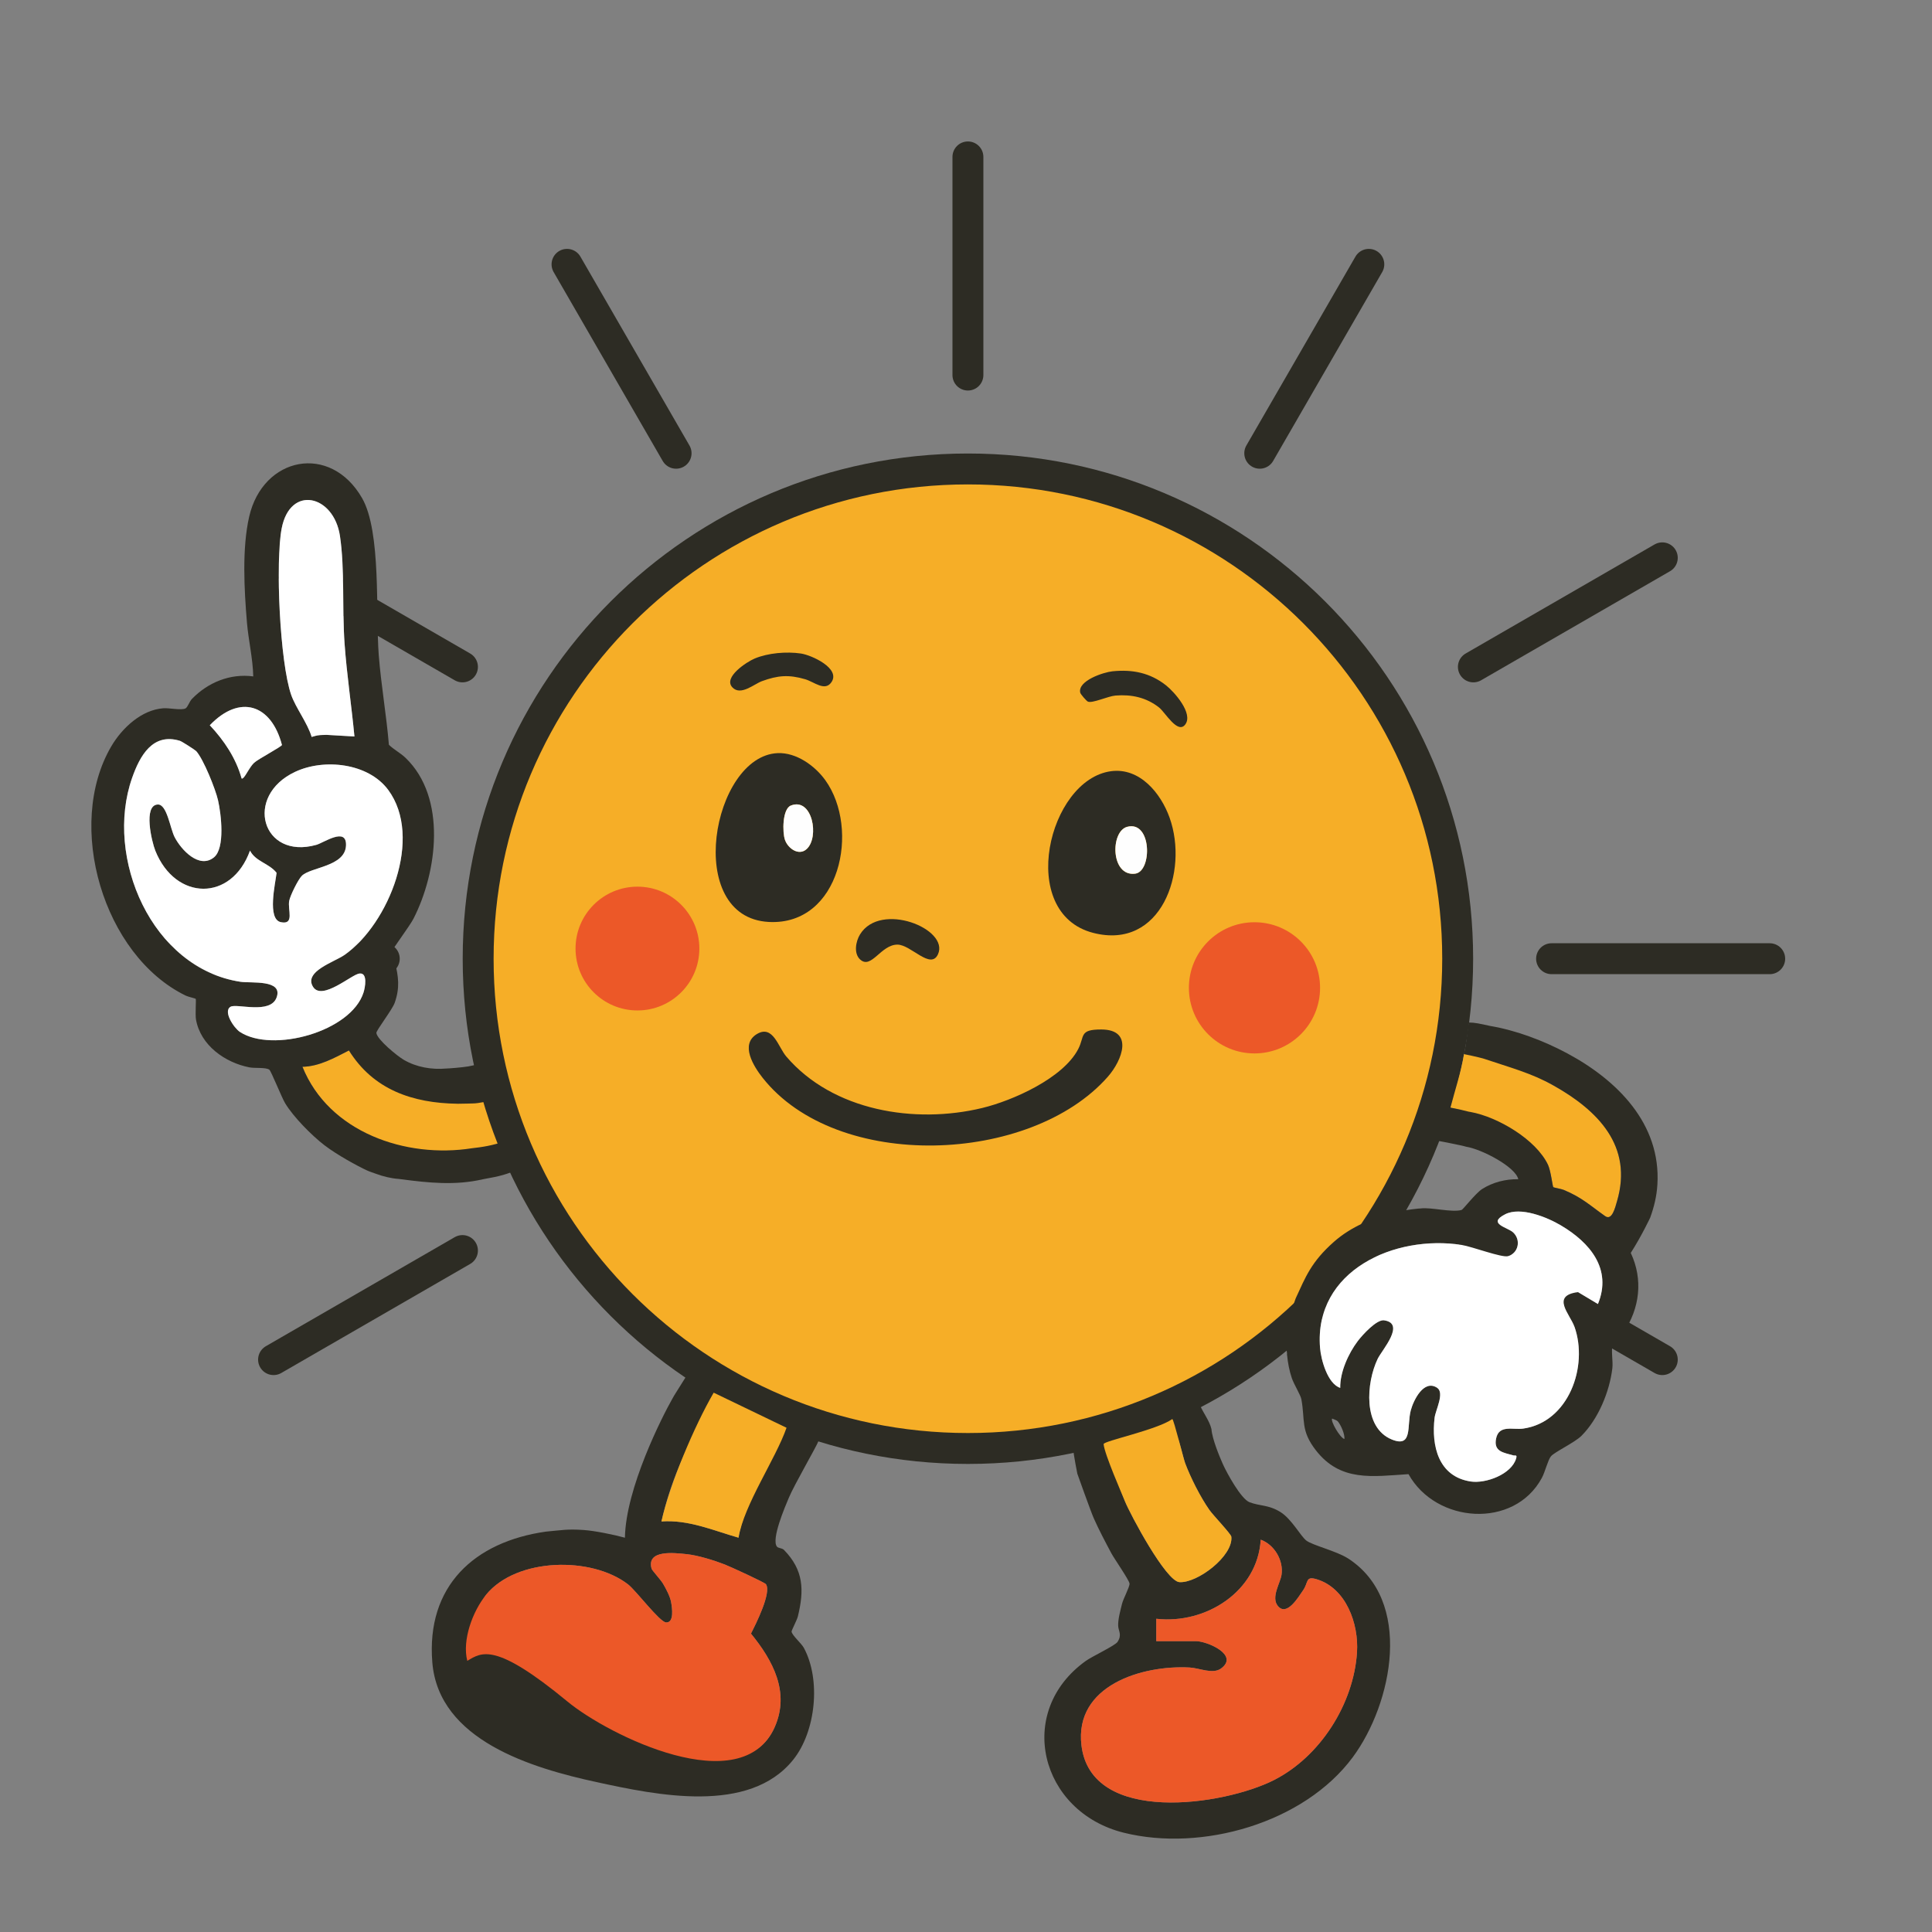 <svg width="120" height="120" viewBox="0 0 120 120" fill="none" xmlns="http://www.w3.org/2000/svg">
<rect x="0" y="0" width="120" height="120" fill="#808080" stroke="none"/>
<g clip-path="url(#clip0_29_307)">
<path d="M60.119 9.746V23.296" stroke="#2D2C24" stroke-width="1.92" stroke-miterlimit="10" stroke-linecap="round"/>
<path d="M85.02 16.419L78.245 28.152" stroke="#2D2C24" stroke-width="1.92" stroke-miterlimit="10" stroke-linecap="round"/>
<path d="M28.724 77.674L16.991 84.448" stroke="#2D2C24" stroke-width="1.92" stroke-miterlimit="10" stroke-linecap="round"/>
<path d="M103.248 34.648L91.514 41.422" stroke="#2D2C24" stroke-width="1.92" stroke-miterlimit="10" stroke-linecap="round"/>
<path d="M23.868 59.547H10.319" stroke="#2D2C24" stroke-width="1.92" stroke-miterlimit="10" stroke-linecap="round"/>
<path d="M109.92 59.547H96.371" stroke="#2D2C24" stroke-width="1.92" stroke-miterlimit="10" stroke-linecap="round"/>
<path d="M28.724 41.422L16.991 34.648" stroke="#2D2C24" stroke-width="1.92" stroke-miterlimit="10" stroke-linecap="round"/>
<path d="M103.248 84.448L91.514 77.674" stroke="#2D2C24" stroke-width="1.92" stroke-miterlimit="10" stroke-linecap="round"/>
<path d="M41.993 28.152L35.219 16.419" stroke="#2D2C24" stroke-width="1.92" stroke-miterlimit="10" stroke-linecap="round"/>
<path d="M31.498 71.194C25.362 72.461 20.425 70.326 18.785 66.259C19.823 66.24 20.777 65.704 21.673 65.244C23.183 67.681 27.634 68.311 30.412 68.352L31.498 71.195V71.194Z" fill="#F6AE27"/>
<path d="M29.993 73.246C30.611 73.129 30.835 73.094 31.242 72.98C31.588 72.883 31.914 72.749 32.243 72.612C31.936 72.046 31.646 71.467 31.379 70.873C30.618 71.155 29.887 71.256 29.324 71.318C25.202 71.97 20.424 70.327 18.785 66.26C19.823 66.241 20.777 65.705 21.673 65.245C23.183 67.682 25.627 68.515 28.405 68.555V68.557C28.612 68.555 28.818 68.55 29.023 68.546C29.245 68.535 29.467 68.546 29.689 68.511C29.928 68.474 30.168 68.433 30.404 68.379C30.157 67.633 29.94 66.868 29.755 66.083C29.534 66.141 29.314 66.198 29.082 66.237C28.721 66.3 27.83 66.37 27.73 66.367C26.815 66.449 25.868 66.289 25.08 65.828C24.676 65.592 23.436 64.582 23.377 64.16C23.357 64.011 24.365 62.714 24.516 62.285C24.844 61.351 24.755 60.656 24.521 59.729C24.474 59.541 24.23 59.361 24.265 59.197C24.292 59.072 25.454 57.505 25.676 57.073C27.168 54.167 27.762 49.543 25.189 47.071C24.871 46.765 24.468 46.565 24.155 46.259C23.999 44.401 23.672 42.56 23.526 40.702C23.322 38.087 23.695 33.03 22.486 30.932C20.514 27.511 16.332 28.363 15.478 32.087C15.025 34.062 15.168 36.631 15.338 38.664C15.433 39.785 15.704 40.886 15.73 42.013C14.292 41.819 12.908 42.389 11.917 43.417C11.765 43.575 11.657 43.928 11.525 43.999C11.276 44.133 10.519 43.965 10.152 43.991C8.792 44.083 7.579 45.219 6.912 46.357C4.037 51.261 6.41 59.354 11.543 61.843C11.692 61.915 12.134 62.012 12.155 62.038C12.194 62.089 12.116 63.002 12.174 63.329C12.46 64.931 13.98 66 15.486 66.295C15.832 66.364 16.499 66.281 16.728 66.44C16.836 66.515 17.496 68.169 17.71 68.523C18.228 69.383 19.366 70.529 20.148 71.13C20.924 71.728 22.206 72.427 22.802 72.701C22.984 72.784 23.2 72.848 23.387 72.918C23.801 73.072 24.312 73.195 24.76 73.225C24.763 73.225 24.767 73.225 24.772 73.226C24.779 73.226 24.787 73.228 24.794 73.229C24.832 73.231 24.865 73.236 24.899 73.243C26.618 73.469 28.279 73.643 29.99 73.247L29.993 73.246ZM17.496 32.818C18.024 30.093 20.734 30.74 21.115 33.289C21.419 35.317 21.25 37.855 21.402 39.975C21.54 41.904 21.833 43.823 22.015 45.745L20.276 45.644C20.13 45.636 19.621 45.644 19.36 45.774C19.096 44.897 18.37 43.969 18.086 43.158C17.386 41.147 17.094 34.898 17.497 32.819L17.496 32.818ZM17.513 46.27C17.498 46.371 15.997 47.166 15.782 47.378C15.637 47.522 15.538 47.723 15.305 48.049C15.246 48.132 15.084 48.415 15.005 48.348C14.656 47.089 13.914 45.986 13.03 45.045C14.888 43.104 16.847 43.731 17.512 46.27H17.513ZM14.896 64.091C14.525 63.847 13.831 62.802 14.324 62.528C14.711 62.313 16.786 63.017 17.177 61.958C17.598 60.819 15.59 61.079 14.939 60.98C9.419 60.146 6.467 53.257 8.203 48.316C8.683 46.947 9.48 45.494 11.176 46.014C11.294 46.05 12.122 46.584 12.185 46.652C12.644 47.165 13.385 49.014 13.543 49.709C13.733 50.543 13.997 52.684 13.286 53.255C12.372 53.99 11.255 52.789 10.847 51.997C10.566 51.455 10.374 49.95 9.803 49.97C8.887 50.002 9.418 52.267 9.647 52.84C10.901 55.965 14.382 56.016 15.528 52.834C15.872 53.515 16.71 53.617 17.179 54.214C17.105 54.864 16.577 57.097 17.444 57.278C18.322 57.461 17.856 56.502 17.963 55.953C18.026 55.625 18.51 54.641 18.746 54.401C19.291 53.85 21.438 53.836 21.491 52.513C21.538 51.337 20.113 52.345 19.648 52.476C16.276 53.424 15.119 49.444 18.336 47.939C20.14 47.095 22.872 47.394 24.109 49.059C26.302 52.014 24.15 57.376 21.412 59.309C20.776 59.758 18.845 60.342 19.444 61.295C20.003 62.186 21.852 60.512 22.333 60.464C22.855 60.411 22.676 61.343 22.58 61.644C21.808 64.082 16.92 65.419 14.898 64.093L14.896 64.091Z" fill="#2D2C24"/>
<path d="M12.185 46.651C12.644 47.163 13.385 49.013 13.543 49.708C13.733 50.541 13.997 52.682 13.286 53.254C12.372 53.989 11.255 52.788 10.847 51.996C10.566 51.453 10.374 49.949 9.803 49.969C8.887 50 9.418 52.266 9.647 52.838C10.901 55.964 14.382 56.015 15.528 52.832C15.872 53.514 16.71 53.616 17.179 54.212C17.105 54.863 16.577 57.096 17.444 57.277C18.312 57.458 17.856 56.501 17.963 55.952C18.026 55.623 18.51 54.639 18.746 54.4C19.291 53.849 21.438 53.834 21.491 52.512C21.538 51.336 20.113 52.344 19.648 52.475C16.276 53.423 15.119 49.442 18.336 47.938C20.14 47.094 22.872 47.393 24.109 49.058C26.302 52.013 24.15 57.374 21.412 59.307C20.776 59.756 18.845 60.341 19.444 61.294C20.003 62.185 21.852 60.511 22.333 60.463C22.855 60.41 22.676 61.342 22.58 61.643C21.808 64.081 16.92 65.418 14.898 64.092C14.527 63.848 13.834 62.803 14.327 62.529C14.713 62.315 16.788 63.018 17.179 61.959C17.6 60.821 15.593 61.08 14.941 60.981C9.421 60.148 6.469 53.258 8.206 48.317C8.686 46.949 9.482 45.495 11.178 46.015C11.297 46.051 12.125 46.585 12.187 46.654L12.185 46.651Z" fill="white"/>
<path d="M22.014 45.744L20.275 45.643C19.612 45.659 19.716 45.685 19.358 45.773C19.094 44.896 18.368 43.968 18.085 43.157C17.384 41.146 17.093 34.897 17.496 32.818C18.024 30.094 20.734 30.74 21.115 33.289C21.419 35.317 21.25 37.855 21.402 39.976C21.54 41.904 21.833 43.823 22.015 45.745L22.014 45.744Z" fill="white"/>
<path d="M15.306 48.05C15.254 48.138 15.085 48.416 15.006 48.349C14.657 47.09 13.915 45.987 13.031 45.047C14.89 43.105 16.848 43.733 17.513 46.271C17.498 46.373 15.997 47.167 15.782 47.38C15.637 47.523 15.563 47.617 15.305 48.05H15.306Z" fill="white"/>
<path d="M60.119 89.968C76.919 89.968 90.539 76.348 90.539 59.548C90.539 42.747 76.919 29.128 60.119 29.128C43.318 29.128 29.699 42.747 29.699 59.548C29.699 76.348 43.318 89.968 60.119 89.968Z" fill="#F6AE27" stroke="#2D2C24" stroke-width="1.92" stroke-miterlimit="10" stroke-linecap="round"/>
<path d="M48.833 65.617C51.732 69.012 56.833 69.826 61 68.821C62.899 68.363 66.031 66.972 66.97 65.159C67.385 64.358 67.012 63.94 68.404 63.943C70.429 63.949 69.718 65.846 68.806 66.882C64.016 72.323 51.98 72.799 47.362 66.936C46.826 66.257 45.931 64.859 47.028 64.217C48.013 63.641 48.34 65.039 48.833 65.616V65.617Z" fill="#2D2C24"/>
<path d="M69.107 41.695C70.348 41.57 71.434 41.79 72.418 42.563C72.938 42.971 74.132 44.315 73.618 45C73.147 45.626 72.37 44.239 71.99 43.942C71.196 43.32 70.289 43.122 69.286 43.202C68.816 43.24 67.831 43.706 67.566 43.576C67.476 43.531 67.117 43.122 67.094 43.021C66.93 42.275 68.555 41.749 69.107 41.694V41.695Z" fill="#2D2C24"/>
<path d="M45.487 42.69C44.902 42.066 46.39 41.105 46.873 40.903C47.71 40.554 48.853 40.46 49.745 40.591C50.402 40.687 52.237 41.517 51.638 42.378C51.228 42.966 50.569 42.349 50.003 42.186C48.992 41.893 48.314 41.947 47.322 42.309C46.837 42.487 46.003 43.241 45.488 42.692L45.487 42.69Z" fill="#2D2C24"/>
<path d="M48.302 46.778C49.459 46.728 50.618 47.561 51.265 48.464C53.437 51.494 52.184 57.488 47.764 57.265C42.425 56.995 44.238 46.953 48.301 46.778H48.302ZM50.096 52.742C50.918 52.008 50.454 49.504 49.121 50.035C48.592 50.246 48.59 51.692 48.756 52.166C48.941 52.696 49.609 53.177 50.096 52.742Z" fill="#2D2C24"/>
<path d="M50.096 52.742C49.609 53.178 48.94 52.696 48.756 52.166C48.59 51.692 48.592 50.246 49.121 50.035C50.454 49.504 50.918 52.007 50.096 52.742Z" fill="#FEFEFE"/>
<path d="M69.008 47.901C70.79 47.663 72.101 49.261 72.647 50.792C73.843 54.148 72.118 59.032 67.898 57.942C63.137 56.713 65.107 48.425 69.008 47.901ZM70.014 51.355C68.954 51.635 68.98 54.458 70.506 54.265C71.575 54.13 71.544 50.952 70.014 51.355Z" fill="#2D2C24"/>
<path d="M70.014 51.355C71.544 50.952 71.575 54.13 70.506 54.265C68.98 54.46 68.954 51.635 70.014 51.355Z" fill="#FEFEFE"/>
<path d="M77.918 65.43C80.168 65.43 81.992 63.606 81.992 61.356C81.992 59.106 80.168 57.282 77.918 57.282C75.668 57.282 73.844 59.106 73.844 61.356C73.844 63.606 75.668 65.43 77.918 65.43Z" fill="#EC5828"/>
<path d="M39.593 62.761C41.716 62.761 43.438 61.04 43.438 58.916C43.438 56.793 41.716 55.072 39.593 55.072C37.469 55.072 35.748 56.793 35.748 58.916C35.748 61.04 37.469 62.761 39.593 62.761Z" fill="#EC5828"/>
<path d="M53.431 59.602C53.014 59.227 53.148 58.476 53.42 58.034C54.695 55.97 58.976 57.694 58.26 59.27C57.807 60.266 56.579 58.672 55.741 58.672C54.712 58.672 54.123 60.222 53.432 59.602H53.431Z" fill="#2D2C24"/>
<path d="M83.687 96.773C82.998 96.337 81.534 95.983 81.145 95.692C80.785 95.422 80.227 94.344 79.526 93.913C78.778 93.453 78.281 93.559 77.61 93.306C77.082 93.105 76.2 91.489 75.952 90.934C75.772 90.531 75.287 89.382 75.245 88.76C75.116 88.229 74.746 87.781 74.532 87.278C74.42 87.014 74.323 87.502 74.23 87.231C72.629 88.022 71.046 88.559 70.051 88.889C68.879 89.278 66.635 89.869 66.638 89.902C66.7 90.453 66.91 91.517 66.914 91.531C66.919 91.548 67.742 93.859 67.932 94.293C68.243 94.999 68.66 95.787 69.026 96.473C69.217 96.828 70.135 98.14 70.157 98.359C70.175 98.556 69.772 99.289 69.692 99.613C69.594 100.015 69.434 100.576 69.452 100.985C69.467 101.316 69.704 101.532 69.413 101.98C69.263 102.212 67.837 102.878 67.445 103.16C63.029 106.319 64.595 112.54 69.803 113.834C74.645 115.037 80.988 113.234 84.017 109.151C86.494 105.811 87.81 99.38 83.688 96.77L83.687 96.773ZM69.869 93.239C69.727 92.893 69.148 91.283 69.167 91.037C69.184 90.846 69.241 90.828 69.385 90.743C70.268 90.216 72.182 90.018 73.142 89.34C73.229 89.345 73.507 90.604 73.613 90.881C73.952 91.789 74.561 92.992 75.118 93.785C75.35 94.117 76.463 95.278 76.481 95.449C76.606 96.644 74.376 98.339 73.258 98.27C72.419 98.218 70.216 94.092 69.869 93.24V93.239ZM84.286 102.624C84.077 105.839 82.001 109.105 79.126 110.563C76.034 112.132 67.769 113.395 67.17 108.406C66.725 104.69 70.919 103.411 73.894 103.571C74.502 103.603 75.331 104.008 75.845 103.628C76.985 102.787 74.974 101.932 74.273 101.932H71.816V100.544C74.881 100.895 78.109 98.862 78.305 95.632C79.157 95.941 79.726 96.918 79.598 97.805C79.525 98.317 78.934 99.202 79.362 99.739C79.919 100.435 80.641 99.199 80.938 98.772C81.283 98.275 81.073 97.88 81.77 98.086C83.612 98.632 84.4 100.864 84.284 102.623L84.286 102.624Z" fill="#2D2C24"/>
<path d="M71.819 101.933V100.547C74.882 100.896 78.113 98.863 78.307 95.634C79.158 95.944 79.729 96.92 79.601 97.807C79.528 98.32 78.936 99.204 79.364 99.742C79.92 100.438 80.644 99.201 80.94 98.774C81.284 98.278 81.076 97.883 81.772 98.089C83.614 98.634 84.401 100.866 84.287 102.625C84.077 105.84 82.002 109.106 79.127 110.566C76.036 112.134 67.769 113.396 67.172 108.408C66.727 104.694 70.921 103.414 73.896 103.574C74.504 103.607 75.334 104.011 75.847 103.632C76.988 102.791 74.976 101.935 74.275 101.935H71.819V101.933Z" fill="#EC5828"/>
<path d="M72.814 88.139C72.901 88.144 73.507 90.604 73.612 90.881C73.953 91.788 74.56 92.992 75.117 93.785C75.349 94.116 76.463 95.278 76.481 95.449C76.606 96.644 74.376 98.339 73.258 98.269C72.419 98.218 70.216 94.091 69.869 93.239C69.728 92.893 68.585 90.283 68.548 89.696C68.536 89.502 71.855 88.818 72.815 88.139H72.814Z" fill="#F6AE27"/>
<path d="M50.844 89.491C50.844 89.491 45.05 87.126 42.599 85.522C42.292 86.015 41.778 86.819 41.789 86.827C41.119 88.002 38.868 92.442 38.815 95.51C38.16 95.328 36.935 95.076 36.25 95.031C35.218 94.962 34.934 95.039 33.904 95.132C29.459 95.764 26.466 98.515 26.852 103.254C27.247 108.108 33.059 109.822 37.051 110.689C40.772 111.498 46.531 112.715 49.268 109.3C50.674 107.547 51.001 104.332 49.927 102.348C49.776 102.069 49.2 101.58 49.166 101.344C49.156 101.269 49.498 100.641 49.558 100.395C49.956 98.76 49.916 97.52 48.695 96.269C48.569 96.141 48.336 96.171 48.253 96.059C47.902 95.591 48.75 93.613 48.995 93.03C49.346 92.192 50.705 89.868 50.843 89.493L50.844 89.491ZM43.739 87.96L48.138 89.716C47.467 91.65 46.225 93.428 45.87 95.509C44.298 95.057 42.767 94.38 41.084 94.5C41.611 92.153 42.538 90.03 43.74 87.96H43.739ZM48.121 107.269C46.078 111.898 38.486 106.728 35.462 105.412C33.408 104.519 34.088 103.253 32.03 102.373C31.702 101.088 29.354 100.077 30.198 99.046C32.082 96.745 36.739 96.655 39.005 98.406C39.514 98.8 40.975 100.759 41.374 100.773C41.887 100.792 41.747 99.865 41.682 99.507C41.62 99.155 41.368 98.681 41.183 98.368C41.034 98.115 40.501 97.546 40.47 97.433C40.142 96.237 41.89 96.454 42.642 96.531C43.349 96.603 44.35 96.915 45.02 97.175C45.326 97.294 47.496 98.282 47.575 98.399C47.933 98.924 46.932 100.897 46.644 101.467C47.999 103.129 49.075 105.103 48.12 107.268L48.121 107.269Z" fill="#2D2C24"/>
<path d="M29.024 103.16C28.694 101.875 29.354 100.076 30.198 99.046C32.082 96.745 36.739 96.655 39.005 98.405C39.514 98.798 40.975 100.758 41.375 100.772C41.888 100.792 41.748 99.865 41.683 99.505C41.618 99.145 41.368 98.681 41.184 98.366C41.035 98.112 40.502 97.543 40.471 97.432C40.144 96.234 41.89 96.454 42.642 96.53C43.349 96.602 44.35 96.914 45.02 97.175C45.326 97.294 47.495 98.282 47.575 98.399C47.933 98.924 46.931 100.897 46.645 101.467C48 103.128 49.076 105.104 48.121 107.268C46.079 111.895 37.793 107.788 35.249 105.688C30.755 101.978 29.921 102.624 29.024 103.159V103.16Z" fill="#EC5828"/>
<path d="M48.853 88.681C48.181 90.615 46.223 93.43 45.869 95.509C44.297 95.057 42.766 94.381 41.083 94.5C41.61 92.153 43.127 88.57 44.328 86.501L48.853 88.681Z" fill="#F6AE27"/>
<path d="M96.476 73.738C96.431 73.682 96.325 72.73 96.149 72.35C95.408 70.763 91.792 69.08 90.088 68.806C90.373 67.696 90.75 66.6 90.931 65.473C92.622 65.473 92.21 65.082 96.499 67.427C99.256 68.933 101.449 71.18 100.434 74.616C100.322 74.992 100.127 75.839 99.697 75.535C98.754 74.869 98.273 74.387 97.13 73.909C96.974 73.844 96.498 73.763 96.476 73.738Z" fill="#F6AE27"/>
<path d="M102.497 75.628C102.726 74.996 102.899 74.324 102.944 73.568C103.172 69.791 100.44 67.088 97.352 65.43C95.887 64.643 94.178 63.998 92.539 63.72C91.951 63.589 91.595 63.509 91.228 63.509C91.132 64.148 91.07 64.841 90.932 65.474C91.61 65.609 92.177 65.752 92.231 65.78C93.72 66.286 95.111 66.643 96.5 67.427C99.235 68.971 101.45 71.18 100.435 74.616C100.324 74.992 100.128 75.839 99.698 75.535C98.755 74.869 98.274 74.387 97.132 73.909C96.976 73.844 96.499 73.763 96.478 73.738C96.432 73.682 96.326 72.73 96.15 72.35C95.422 70.788 93.037 69.374 91.338 69.067C91.301 69.064 91.264 69.059 91.224 69.048C90.514 68.862 89.795 68.726 89.064 68.651C88.822 69.344 88.553 70.03 88.256 70.706C89.026 70.769 90.978 71.182 91.057 71.224C92.027 71.372 94.139 72.479 94.302 73.244C93.523 73.226 92.707 73.436 92.053 73.856C91.652 74.114 90.869 75.131 90.781 75.154C90.154 75.322 88.901 74.974 88.242 75.058C88.246 75.054 85.025 75.22 82.866 77.119C81.436 78.378 81.085 79.33 80.477 80.645C80.089 81.728 79.746 82.83 79.932 83.995C79.943 84.06 79.943 84.12 79.936 84.179C79.939 84.176 79.942 84.174 79.945 84.173C79.985 84.632 80.089 85.163 80.237 85.597C80.366 85.979 80.784 86.651 80.831 86.909C81.071 88.223 80.771 88.843 81.728 90.077C83.261 92.052 85.238 91.705 87.485 91.562C89.185 94.627 94.042 94.986 95.766 91.798C95.971 91.418 96.14 90.692 96.33 90.456C96.544 90.191 97.811 89.599 98.23 89.179C99.274 88.13 99.967 86.452 100.145 84.996C100.201 84.539 100.051 83.909 100.172 83.5C100.242 83.264 100.67 83.01 100.836 82.766C101.851 81.276 102.068 79.472 101.29 77.821C101.969 76.758 102.498 75.628 102.498 75.628H102.497ZM83.501 89.381C83.221 89.293 82.627 88.259 82.741 88.11C82.838 88.154 83.026 88.212 83.084 88.274C83.268 88.471 83.546 89.09 83.501 89.381ZM99.253 80.996L98.016 80.256C96.31 80.472 97.514 81.62 97.79 82.397C98.669 84.865 97.434 88.336 94.604 88.733C93.97 88.822 93.106 88.476 92.926 89.347C92.754 90.179 93.415 90.224 93.989 90.395C94.103 90.428 94.247 90.329 94.171 90.586C93.886 91.568 92.293 92.162 91.345 92.018C89.344 91.714 88.897 89.814 89.105 88.061C89.162 87.582 89.743 86.512 89.26 86.196C88.436 85.658 87.794 86.968 87.626 87.6C87.373 88.558 87.761 89.941 86.454 89.412C84.634 88.675 84.859 85.877 85.57 84.4C85.834 83.851 87.326 82.204 85.969 82.008C85.507 81.941 84.628 82.909 84.336 83.293C83.75 84.065 83.225 85.231 83.244 86.203C82.462 85.952 82.049 84.46 81.99 83.711C81.61 78.902 86.638 76.675 90.788 77.326C91.424 77.425 93.276 78.13 93.665 78.022C94.303 77.845 94.494 77.021 93.983 76.546C93.642 76.229 92.344 76.006 93.488 75.421C94.446 74.933 96.084 75.598 96.955 76.114C98.743 77.172 100.146 78.814 99.251 80.994L99.253 80.996Z" fill="#2D2C24"/>
<path d="M99.253 80.996L98.016 80.256C96.31 80.472 97.514 81.62 97.79 82.397C98.669 84.865 97.434 88.335 94.604 88.733C93.97 88.822 93.106 88.476 92.926 89.347C92.754 90.179 93.415 90.224 93.989 90.395C94.103 90.428 94.247 90.329 94.171 90.585C93.886 91.568 92.293 92.162 91.345 92.018C89.344 91.713 88.897 89.814 89.105 88.061C89.162 87.582 89.743 86.511 89.26 86.196C88.436 85.658 87.794 86.968 87.626 87.6C87.373 88.558 87.761 89.941 86.454 89.412C84.634 88.675 84.859 85.877 85.57 84.4C85.834 83.851 87.326 82.204 85.969 82.008C85.507 81.941 84.628 82.909 84.336 83.293C83.75 84.065 83.225 85.231 83.244 86.203C82.462 85.952 82.049 84.46 81.99 83.711C81.61 78.902 86.638 76.675 90.788 77.326C91.424 77.425 93.276 78.129 93.665 78.022C94.303 77.845 94.494 77.021 93.983 76.546C93.642 76.229 92.344 76.005 93.488 75.421C94.446 74.933 96.084 75.597 96.955 76.114C98.743 77.172 100.146 78.814 99.251 80.994L99.253 80.996Z" fill="white"/>
</g>
<defs>
<clipPath id="clip0_29_307">
<rect width="120" height="120" fill="white"/>
</clipPath>
</defs>
</svg>
